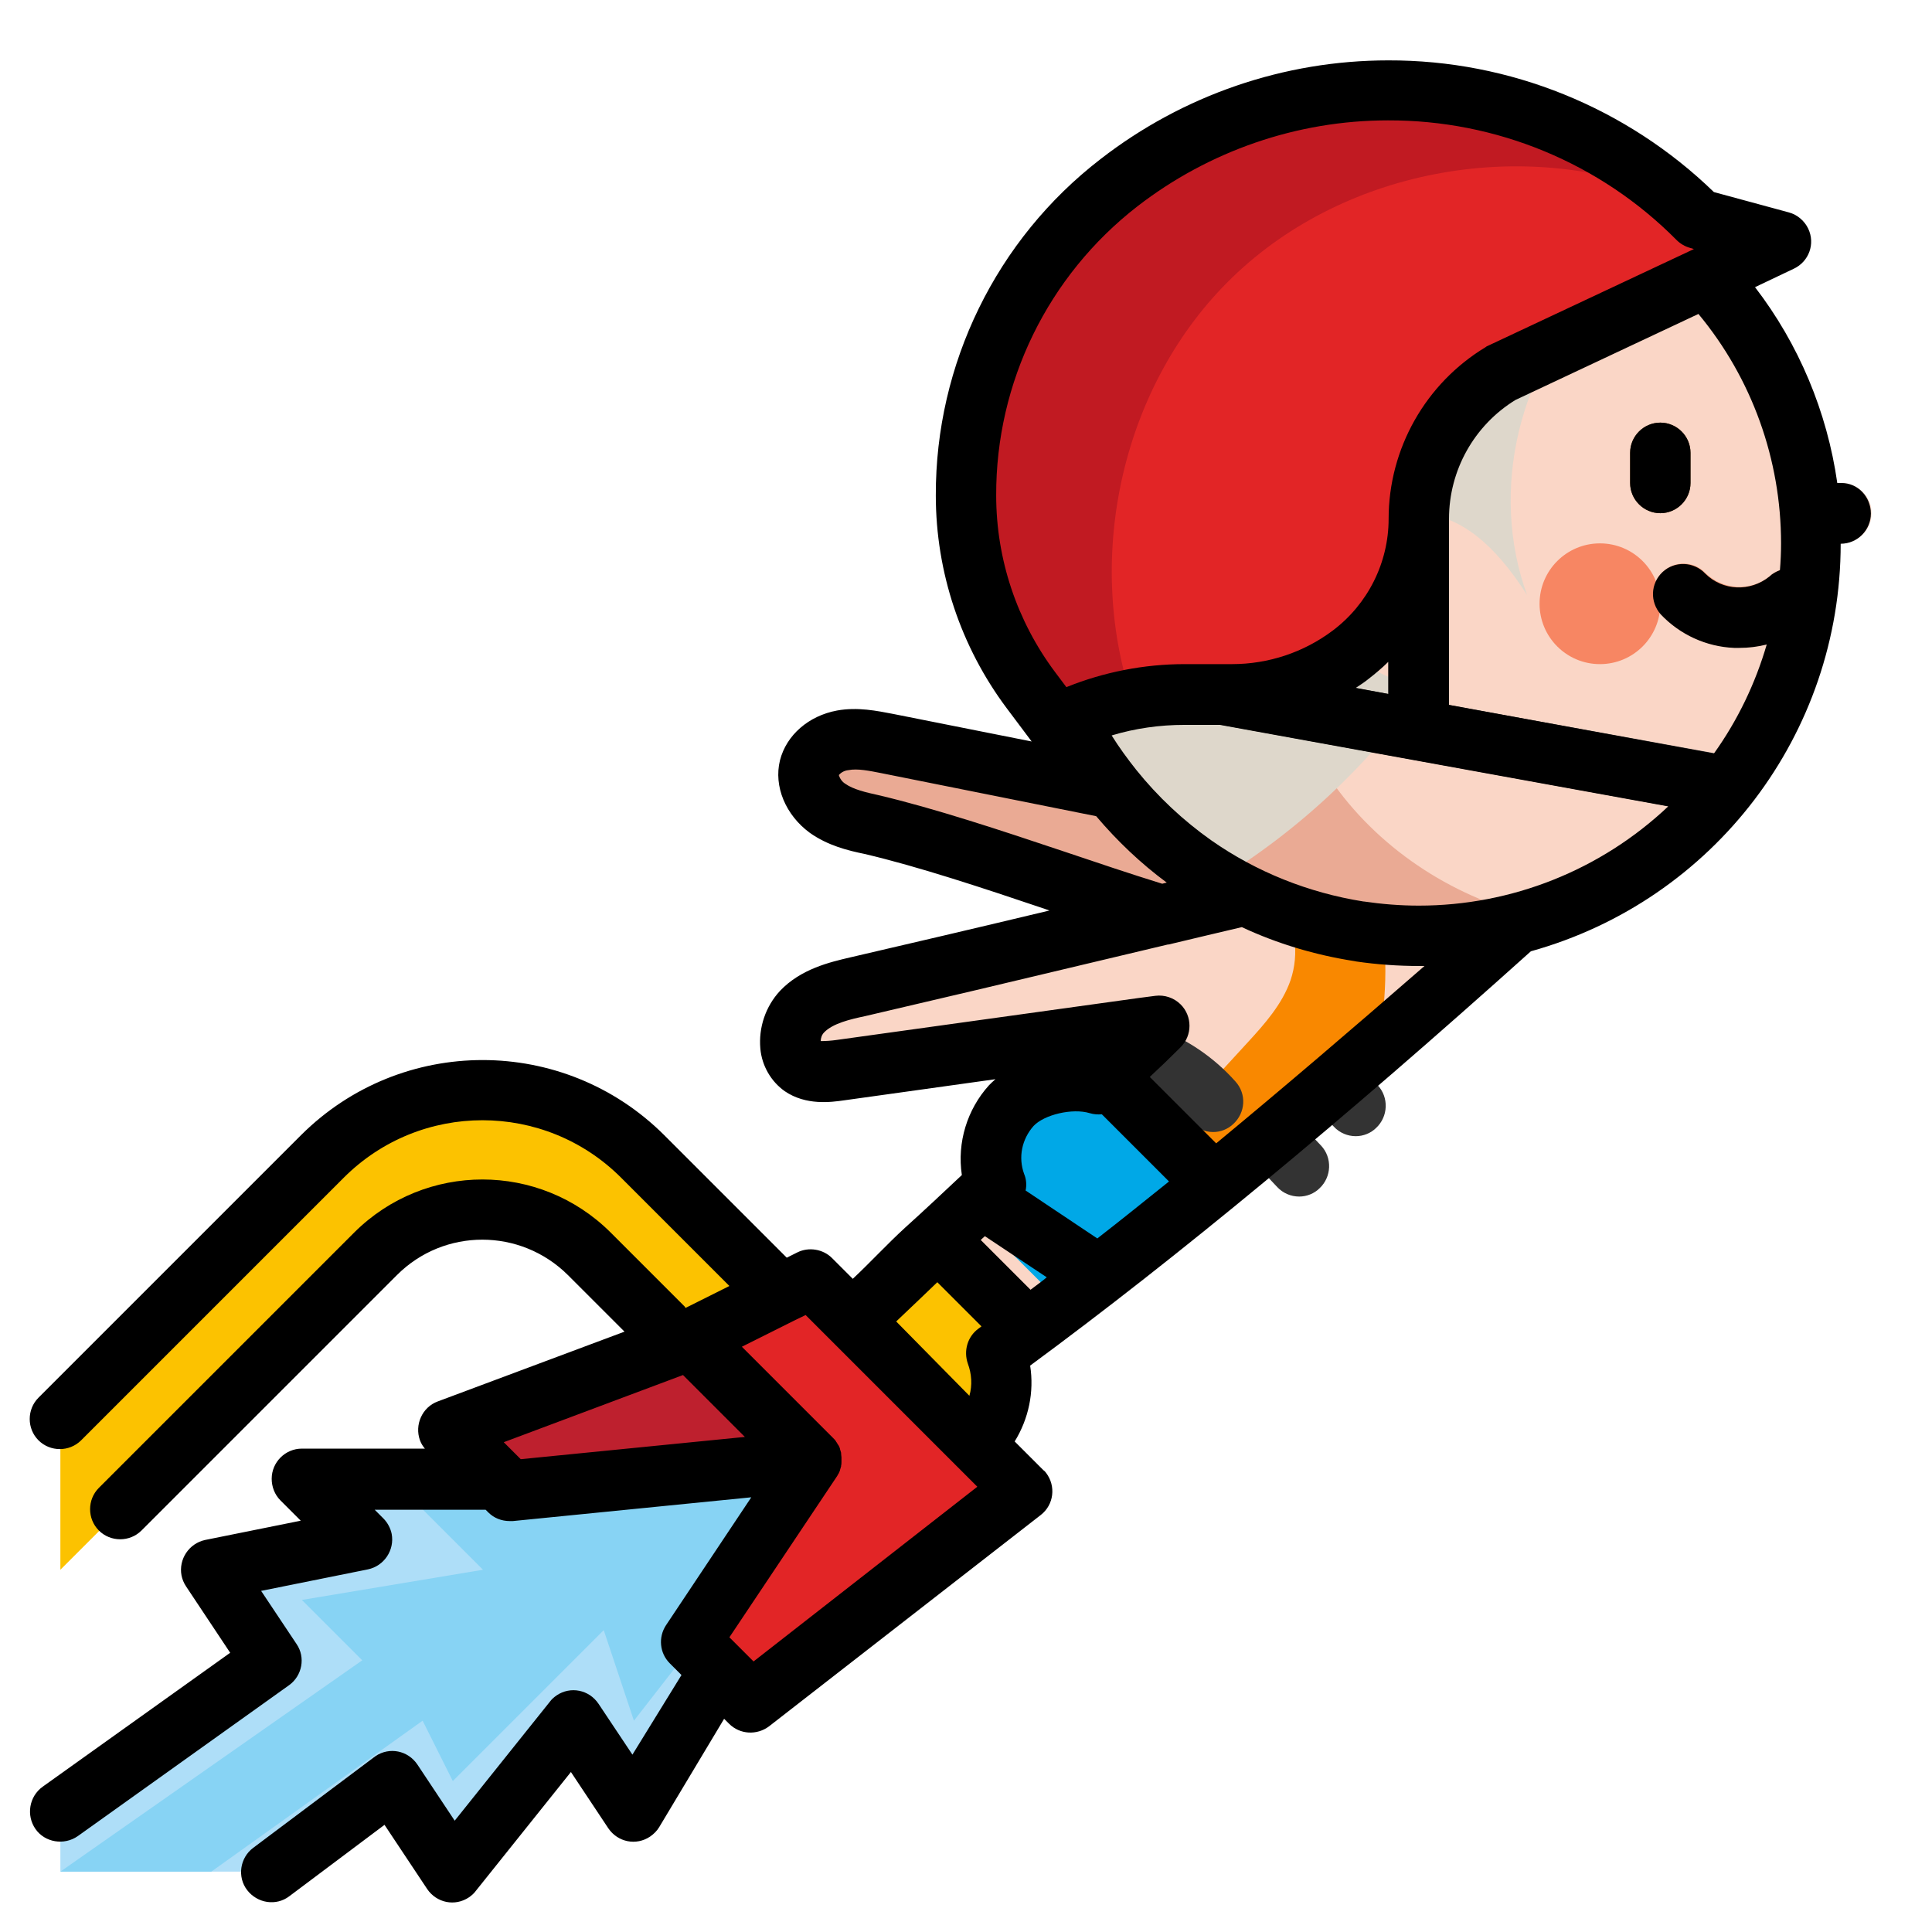 <?xml version="1.0" encoding="utf-8"?>
<!-- Generator: Adobe Illustrator 25.2.1, SVG Export Plug-In . SVG Version: 6.00 Build 0)  -->
<svg version="1.1" id="Ebene_1" xmlns="http://www.w3.org/2000/svg" xmlns:xlink="http://www.w3.org/1999/xlink" x="0px" y="0px"
	 viewBox="0 0 512 512" style="enable-background:new 0 0 512 512;" xml:space="preserve">
<style type="text/css">
	.st0{fill:#AEDEF8;}
	.st1{fill:#87D3F4;}
	.st2{fill:#FCC200;}
	.st3{fill:#EAAA94;}
	.st4{fill:#FAD6C6;}
	.st5{fill:#00A8E7;}
	.st6{fill:#F98800;}
	.st7{fill:#333333;}
	.st8{fill:#E22526;}
	.st9{fill:#BE202E;}
	.st10{fill:#F78663;}
	.st11{fill:#DED7CB;}
	.st12{fill:#C11A22;}
	.st13{fill:#683B11;}
	.st14{fill:#F99C78;}
</style>
<g>
	<g>
		<path class="st0" d="M72,496l32-24l16,24l32-40l16,24l24-40l32-56l-96,8H80l16,16l-40,8l16,24l-56,40v16H72z"/>
		<path class="st1" d="M120,472l40-40l8,24l56-72l-112,16l16,16l-48,8l16,16l-80,56h40l56-40L120,472z"/>
		<path class="st2" d="M192,368l-35.7-35.7c-15.6-15.6-40.9-15.6-56.6,0L16,416v-40l69.6-69.6c23.4-23.4,61.4-23.4,84.9,0L216,352
			L192,368z"/>
		<path class="st3" d="M352,248c-29-6.7-92.1-22.8-121.1-29.5c-4.1-0.9-8.2-1.9-11.6-4.4s-5.8-6.7-4.8-10.7c1-3.9,4.8-6.5,8.7-7.2
			s8,0.1,11.9,0.8l78.5,15.7C314.8,221.9,350.9,238.9,352,248L352,248z"/>
		<path class="st4" d="M333.6,236.8c-5.2,0.4-10.8,2.5-15.8,3.7L271,251.3c-13.4,3.1-30.1,10.2-43.7,10.2c-5.3,1.2-11,2.6-14.7,6.6
			s-4.5,11.3,0,14.4c2.9,2,6.7,1.6,10.1,1.1l84.5-11.7c-5.4,5.4-10.7,10.1-16.1,15.5c-7.2-2.1-17.9,0.1-23,5.6
			c-5.1,5.7-6.7,13.8-4.1,21c-17.9,16.4-22,21.3-39.9,37.7c10.1,11.6,19.1,21.4,29.3,33c10.4-3.6,14.6-15.9,10.7-26.2
			c-0.6-1.5,33.8-25.8,37.4-28.6c11.6-9.3,22.9-18.9,34.1-28.7c22.3-19.5,48.8-39,66.9-62.5c-14.8,3.1-30,3.9-45,2.2
			c-7-0.8-14.5-3.9-21.5-4.1C335.2,236.7,334.4,236.7,333.6,236.8L333.6,236.8z"/>
		<g>
			<path class="st2" d="M224.1,351.7c10.1,11.6,19.1,21.4,29.3,33c10.4-3.6,14.6-15.9,10.7-26.2c-0.2-0.5,3.3-3.3,8.1-7.1
				l-23.5-23.1C241.3,335.4,235.5,341.2,224.1,351.7L224.1,351.7z"/>
			<path class="st5" d="M291.1,287.3c-7.2-2.1-17.9,0.1-23,5.6c-5.1,5.7-6.7,13.8-4.1,21c-2.7,2.5-5.1,4.7-7.3,6.8l24.2,24.2
				c9.1-6.7,18.9-13.7,20.7-15.1c5.5-4.4,10.9-8.9,16.2-13.4c-7.9-10.5-16.5-20.6-25.7-30C291.7,286.7,291.4,287,291.1,287.3
				L291.1,287.3z"/>
			<path class="st6" d="M313.7,279l-13.1,11.8l-10.6-8.6c4-2.7,8.6-7.2,13.1-8.8C307.7,271.8,310.6,276.1,313.7,279z"/>
			<path class="st6" d="M328.8,314.1c14.3-9.4,32.2-18.8,36-35.5c2.7-12.4,3.1-25.2,1-37.7c-9.3-0.8-17.3-1.6-26.7-2.4
				c4.2,6.3,5.3,14.2,2.9,21.3c-2.2,6.3-6.8,11.5-11.3,16.4l-20.2,22c4.7,6.6,10.9,11.8,17.4,16.8
				C327.8,314.6,329,314.5,328.8,314.1L328.8,314.1z"/>
			<g>
				<path class="st7" d="M321.5,300c-2.3,0-4.4-1-6-2.7c-4-4.4-8.9-7.8-14.5-9.9c-4.1-1.5-6.2-6.2-4.7-10.3s6.2-6.2,10.3-4.7l0,0
					c8,3,15.1,7.8,20.8,14.2c3,3.3,2.7,8.3-0.6,11.3C325.3,299.3,323.4,300,321.5,300L321.5,300z"/>
				<path class="st7" d="M359.3,301.1c-2.2,0-4.3-0.9-5.8-2.5l-5.1-5.4c-3.1-3.2-2.9-8.3,0.2-11.3s8.3-2.9,11.3,0.2
					c0,0,0.1,0.1,0.1,0.1l5.1,5.4c3,3.2,2.8,8.3-0.4,11.3C363.3,300.3,361.3,301.1,359.3,301.1L359.3,301.1z"/>
				<path class="st7" d="M344.3,317.1c-2.2,0-4.3-0.9-5.8-2.5l-5.1-5.4c-3.1-3.2-2.9-8.3,0.2-11.3s8.3-2.9,11.3,0.2
					c0,0,0.1,0.1,0.1,0.1l5.1,5.4c3,3.2,2.8,8.3-0.4,11.3C348.3,316.3,346.3,317.1,344.3,317.1L344.3,317.1z"/>
			</g>
		</g>
		<path class="st8" d="M215,339l56,56l-72,56l-16-16l32-48l-32-32L215,339z"/>
		<path class="st9" d="M183,355l-64,24l16,16l80-8L183,355z"/>
		<circle class="st4" cx="376" cy="144" r="104"/>
		<circle class="st10" cx="424" cy="160" r="16"/>
		<path class="st3" d="M353.6,208c-21.3-29.7-23-71.5-6.5-104.1c13.4-26.6,37.9-46.8,66-57c-53.7-20.4-113.8,6.5-134.2,60.2
			c-20.4,53.7,6.5,113.8,60.2,134.2c22,8.4,46.2,9,68.6,1.9C386.2,238.4,366.4,225.8,353.6,208z"/>
		<path class="st11" d="M378.3,180.7c-12.5,1.7-25.2-9.3-25.4-22s12.4-23.9,24.9-22.5c11.8,1.3,20.5,11.5,26.9,21.5
			c-10.1-27.6-2.2-60.8,19.2-80.9c5.5-5.2,12.8-8.5,19.9-11.7c-43.5-37.5-109.2-32.6-146.7,11s-32.6,109.2,11,146.7
			c4.5,3.9,9.4,7.4,14.5,10.5C344.7,219.8,363.6,201.9,378.3,180.7L378.3,180.7z"/>
		<path class="st7" d="M456,216c-0.5,0-1,0-1.4-0.1l-176-32c-4.3-0.8-7.2-5-6.4-9.3s5-7.2,9.3-6.4l176,32c4.3,0.8,7.2,4.9,6.4,9.3
			C463.2,213.2,459.9,216,456,216L456,216z"/>
		<path class="st7" d="M376,200c-4.4,0-8-3.6-8-8v-88c0-4.4,3.6-8,8-8s8,3.6,8,8v88C384,196.4,380.4,200,376,200z"/>
		<path class="st8" d="M313.9,184h12.6c11.4,0,22.4-3.7,31.5-10.5c11.3-8.5,18-21.8,18-36c0-15.8,8.3-30.5,21.9-38.6L472,64l-22-6
			c-21.8-21.8-51.3-34-82.2-34c-25.8,0-50.9,8.6-71.3,24.5C271,68.4,256,98.9,256,131.3c0,18.6,6,36.7,17.2,51.6l6.8,9.1
			C290.5,186.7,302.1,184,313.9,184L313.9,184z"/>
		<path class="st12" d="M326.6,73.5c30.4-29.4,79-37.6,117.6-20.8C423.1,34.2,396,24,367.9,24c-25.8,0-50.9,8.6-71.3,24.5
			C271,68.4,256,98.9,256,131.3c0,18.6,6,36.7,17.2,51.6l6.8,9.1c6.3-3.2,13-5.4,20-6.7C287.3,147.1,297.5,101.6,326.6,73.5
			L326.6,73.5z"/>
		<path class="st13" d="M440,136c-4.4,0-8-3.6-8-8v-8c0-4.4,3.6-8,8-8s8,3.6,8,8v8C448,132.4,444.4,136,440,136z"/>
		<path class="st14" d="M460.9,171.6c-0.4,0-0.9,0-1.3,0c-7.4-0.3-14.4-3.4-19.5-8.9c-2.9-3.3-2.6-8.4,0.7-11.3
			c3.3-2.9,8.2-2.7,11.2,0.5c4.7,4.5,12,4.9,17,0.8c3.3-3,8.3-2.8,11.3,0.5s2.8,8.3-0.5,11.3l0,0
			C474.6,169.1,467.9,171.7,460.9,171.6L460.9,171.6z"/>
		<path class="st4" d="M488,144h-8c-4.4,0-8-3.6-8-8s3.6-8,8-8h8c4.4,0,8,3.6,8,8S492.4,144,488,144z"/>
	</g>
	<g>
		<path d="M440,136c4.4,0,8-3.6,8-8v-8c0-4.4-3.6-8-8-8s-8,3.6-8,8v8C432,132.4,435.6,136,440,136z"/>
		<path d="M488,128h-1.1c-2.7-18.9-10.2-36.8-21.8-51.9l10.3-4.9c4-1.9,5.7-6.6,3.8-10.6c-1-2.1-2.9-3.7-5.1-4.3l-19.9-5.4
			c-23.1-22.4-54.1-35-86.3-34.9c-27.6,0-54.4,9.2-76.3,26.2C264,63.5,247.9,96.5,248,131.3c0,20.3,6.6,40.1,18.8,56.4l6.6,8.8
			l-36.7-7.3c-4.2-0.8-9.4-1.9-14.9-0.9c-7.5,1.4-13.4,6.5-15.1,13.2c-1.7,6.9,1.5,14.5,7.9,19.2c4.8,3.4,10.1,4.7,14.5,5.6
			c14.1,3.3,31.3,9,47.9,14.6l1.1,0.4c-18.8,4.5-37.6,8.9-52.7,12.4c-5.6,1.3-13.2,3.1-18.7,8.9c-3.8,4.1-5.7,9.7-5.2,15.3
			c0.4,4.5,2.8,8.7,6.5,11.3c5.6,3.8,12.2,2.9,15.7,2.4c13.4-1.9,26.8-3.7,40.1-5.6c-0.6,0.5-1.2,1.1-1.7,1.6
			c-5.8,6.4-8.5,15.2-7.2,23.8c-5,4.7-10,9.4-15.1,14c-4.7,4.3-9.1,9.1-13.8,13.5l-5.5-5.5c-2.4-2.4-6.2-3-9.2-1.5l-2.8,1.4
			l-32.5-32.5c-26.6-26.5-69.6-26.5-96.2,0l-69.6,69.6c-3.1,3.1-3.1,8.2,0,11.3s8.2,3.1,11.3,0l0,0l69.6-69.6
			c20.3-20.3,53.2-20.3,73.5,0l28.7,28.7l-11.6,5.8c-0.1-0.1-0.2-0.2-0.2-0.3l-19.7-19.7c-18.8-18.7-49.1-18.7-67.9,0l-67.7,67.7
			c-3.1,3.1-3.1,8.2,0,11.3s8.2,3.1,11.3,0l67.7-67.7c12.5-12.5,32.7-12.5,45.3,0l15,15l-49.5,18.5c-4.1,1.5-6.2,6.2-4.7,10.3
			c0.3,0.8,0.7,1.5,1.3,2.2H80c-4.4,0-8,3.6-8,8c0,2.1,0.8,4.2,2.3,5.7l5.4,5.4l-25.3,5.1c-4.3,0.9-7.1,5.1-6.3,9.4
			c0.2,1,0.6,2,1.2,2.9L61,438l-49.7,35.5c-3.6,2.6-4.4,7.6-1.9,11.2s7.6,4.4,11.2,1.9l56-40c3.5-2.5,4.4-7.4,2-10.9l-9.4-14.1
			l28.3-5.7c4.3-0.9,7.1-5.1,6.3-9.4c-0.3-1.5-1.1-3-2.2-4.1l-2.3-2.3H128c0.2,0,0.4,0,0.7,0l0.7,0.7c1.5,1.5,3.5,2.3,5.7,2.3
			c0.3,0,0.5,0,0.8,0l63.2-6.3l-22.6,33.9c-2.1,3.2-1.7,7.4,1,10.1l3.1,3.1L167.6,465l-9-13.5c-2.5-3.7-7.4-4.7-11.1-2.2
			c-0.7,0.5-1.3,1-1.8,1.7l-25.2,31.5l-9.9-14.9c-2.5-3.7-7.4-4.7-11.1-2.2c-0.1,0.1-0.2,0.2-0.4,0.3l-32,24
			c-3.5,2.6-4.3,7.7-1.6,11.2s7.7,4.3,11.2,1.6c0,0,0,0,0,0l25.2-18.9l11.3,17c2.5,3.7,7.4,4.7,11.1,2.2c0.7-0.5,1.3-1,1.8-1.7
			l25.2-31.5l9.9,14.9c2.5,3.7,7.4,4.7,11.1,2.2c1-0.7,1.8-1.5,2.4-2.5l17.2-28.7l1.3,1.3c2.9,2.9,7.4,3.1,10.6,0.7l72-56
			c3.5-2.7,4.1-7.7,1.4-11.2c-0.2-0.3-0.4-0.5-0.7-0.7l-7.6-7.6c3.7-6,5.2-13.1,4.1-20.1c39.1-28.8,82.6-64.8,132.7-109.8
			c48.5-13.5,82.1-57.6,82.1-108c4.4,0,8-3.6,8-8S492.4,128,488,128L488,128z M472,144c0,2.4-0.1,4.7-0.3,7.1c-1,0.4-2,0.9-2.8,1.7
			c-5.1,4.1-12.4,3.8-17-0.8c-3-3.2-8.1-3.4-11.3-0.4c-3.2,3-3.4,7.9-0.5,11.2c5.1,5.4,12.1,8.6,19.5,8.9c0.5,0,0.9,0,1.3,0
			c2.5,0,4.9-0.3,7.3-0.9c-3,10.3-7.7,20.1-14,28.9L384,186.8v-49.3c0-12.9,6.7-24.8,17.6-31.5l48.5-22.8
			C464.3,100.3,472,121.8,472,144L472,144z M376,240c-4.9,0-9.8-0.4-14.6-1.1l-0.1,0c-14.5-2.3-28.3-7.8-40.3-16.2
			c-7.5-5.3-14.2-11.6-19.9-18.7c-2.3-2.9-4.5-5.9-6.5-9.1c6.3-1.9,12.8-2.8,19.3-2.8h9.4l118.8,21.6C424.2,230.6,400.6,240,376,240
			L376,240z M359.3,182.3c1.2-0.8,2.3-1.5,3.4-2.4c1.8-1.4,3.6-2.9,5.2-4.5v8.5L359.3,182.3z M264,131.3
			c-0.1-29.9,13.7-58.2,37.4-76.6c19-14.7,42.4-22.8,66.4-22.8c28.7-0.1,56.3,11.3,76.5,31.7c1,1,2.2,1.7,3.6,2.1l1,0.3l0,0
			l-0.2,0.1l-54.3,25.5c-0.2,0.1-0.5,0.2-0.7,0.4c-15.9,9.6-25.7,26.9-25.7,45.5c0,11.6-5.5,22.6-14.8,29.6
			c-7.7,5.8-17.1,8.9-26.7,8.9h-12.6c-10.7,0-21.4,2.1-31.3,6.1l-3-4C269.5,164.6,264,148.2,264,131.3L264,131.3z M232.7,210.7
			c-3.2-0.7-6.6-1.5-8.7-3c-0.8-0.5-1.4-1.3-1.7-2.3c0.6-0.7,1.5-1.2,2.5-1.3c2.5-0.5,5.7,0.2,8.8,0.8l56.9,11.4
			c5.6,6.6,11.8,12.5,18.7,17.6l-1.2,0.3c-8.4-2.6-17.3-5.6-25.9-8.5C265.1,220,247.6,214.2,232.7,210.7L232.7,210.7z M271.4,311.1
			c-1.6-4.4-0.6-9.2,2.5-12.7c2.8-3,10.3-4.8,14.9-3.4c1,0.3,2.1,0.4,3.2,0.3l17.8,17.8c-6.5,5.2-12.8,10.3-19,15.1l-19-12.7
			C272.1,314.1,272,312.5,271.4,311.1L271.4,311.1z M273.1,341.8l-13.2-13.2l1.1-1l16.4,10.9C276,339.7,274.5,340.7,273.1,341.8z
			 M138,386.7l-4.5-4.5l47.5-17.8l16.4,16.4L138,386.7z M199.7,440.3l-6.4-6.4l28.4-42.5c0.1-0.2,0.3-0.4,0.4-0.7c0,0,0-0.1,0.1-0.1
			c0.1-0.3,0.3-0.6,0.4-0.9c0,0,0,0,0-0.1s0,0,0,0c0.1-0.3,0.2-0.7,0.3-1c0-0.1,0-0.1,0-0.2c0.1-0.3,0.1-0.7,0.1-1c0,0,0-0.1,0-0.1
			c0-0.3,0-0.6,0-0.9c0-0.1,0-0.1,0-0.2c0-0.3-0.1-0.6-0.1-1c0-0.1,0-0.1,0-0.2c-0.1-0.3-0.2-0.6-0.3-1c0,0,0,0,0-0.1
			c-0.1-0.3-0.2-0.6-0.4-0.9c0,0,0-0.1-0.1-0.1c-0.2-0.3-0.3-0.6-0.5-0.8c0-0.1-0.1-0.1-0.1-0.2c-0.2-0.3-0.4-0.5-0.7-0.8
			l-24.2-24.2l14.2-7.1l0,0l2.7-1.3l45.5,45.5L199.7,440.3z M237.5,350.2c4.2-4,7.7-7.3,10.9-10.4l11.7,11.7l-0.8,0.6
			c-2.9,2.1-4,5.9-2.8,9.3c1,2.7,1.2,5.7,0.4,8.5L237.5,350.2z M322.3,303l-17.6-17.6c2.7-2.5,5.4-5.1,8.2-7.9
			c3.1-3.1,3.1-8.2,0-11.3c-1.8-1.8-4.3-2.6-6.7-2.3l-4.6,0.6c-26.6,3.7-53.3,7.4-79.9,11.1c-1.4,0.2-2.8,0.3-4.2,0.3
			c0-0.8,0.3-1.7,0.9-2.3c2.3-2.4,7-3.5,10.8-4.3c17.6-4.1,40.1-9.4,61.8-14.6l18.5-4.4c0.1,0,0.1,0,0.2,0
			c6.6-1.6,13.1-3.1,19.4-4.6c9.4,4.4,19.5,7.4,29.8,9c0.2,0,0.4,0.1,0.5,0.1c5.5,0.8,11.1,1.2,16.8,1.2c0.4,0,0.8,0,1.3,0
			C358,273,339.6,288.7,322.3,303L322.3,303z"/>
	</g>
</g>
</svg>
